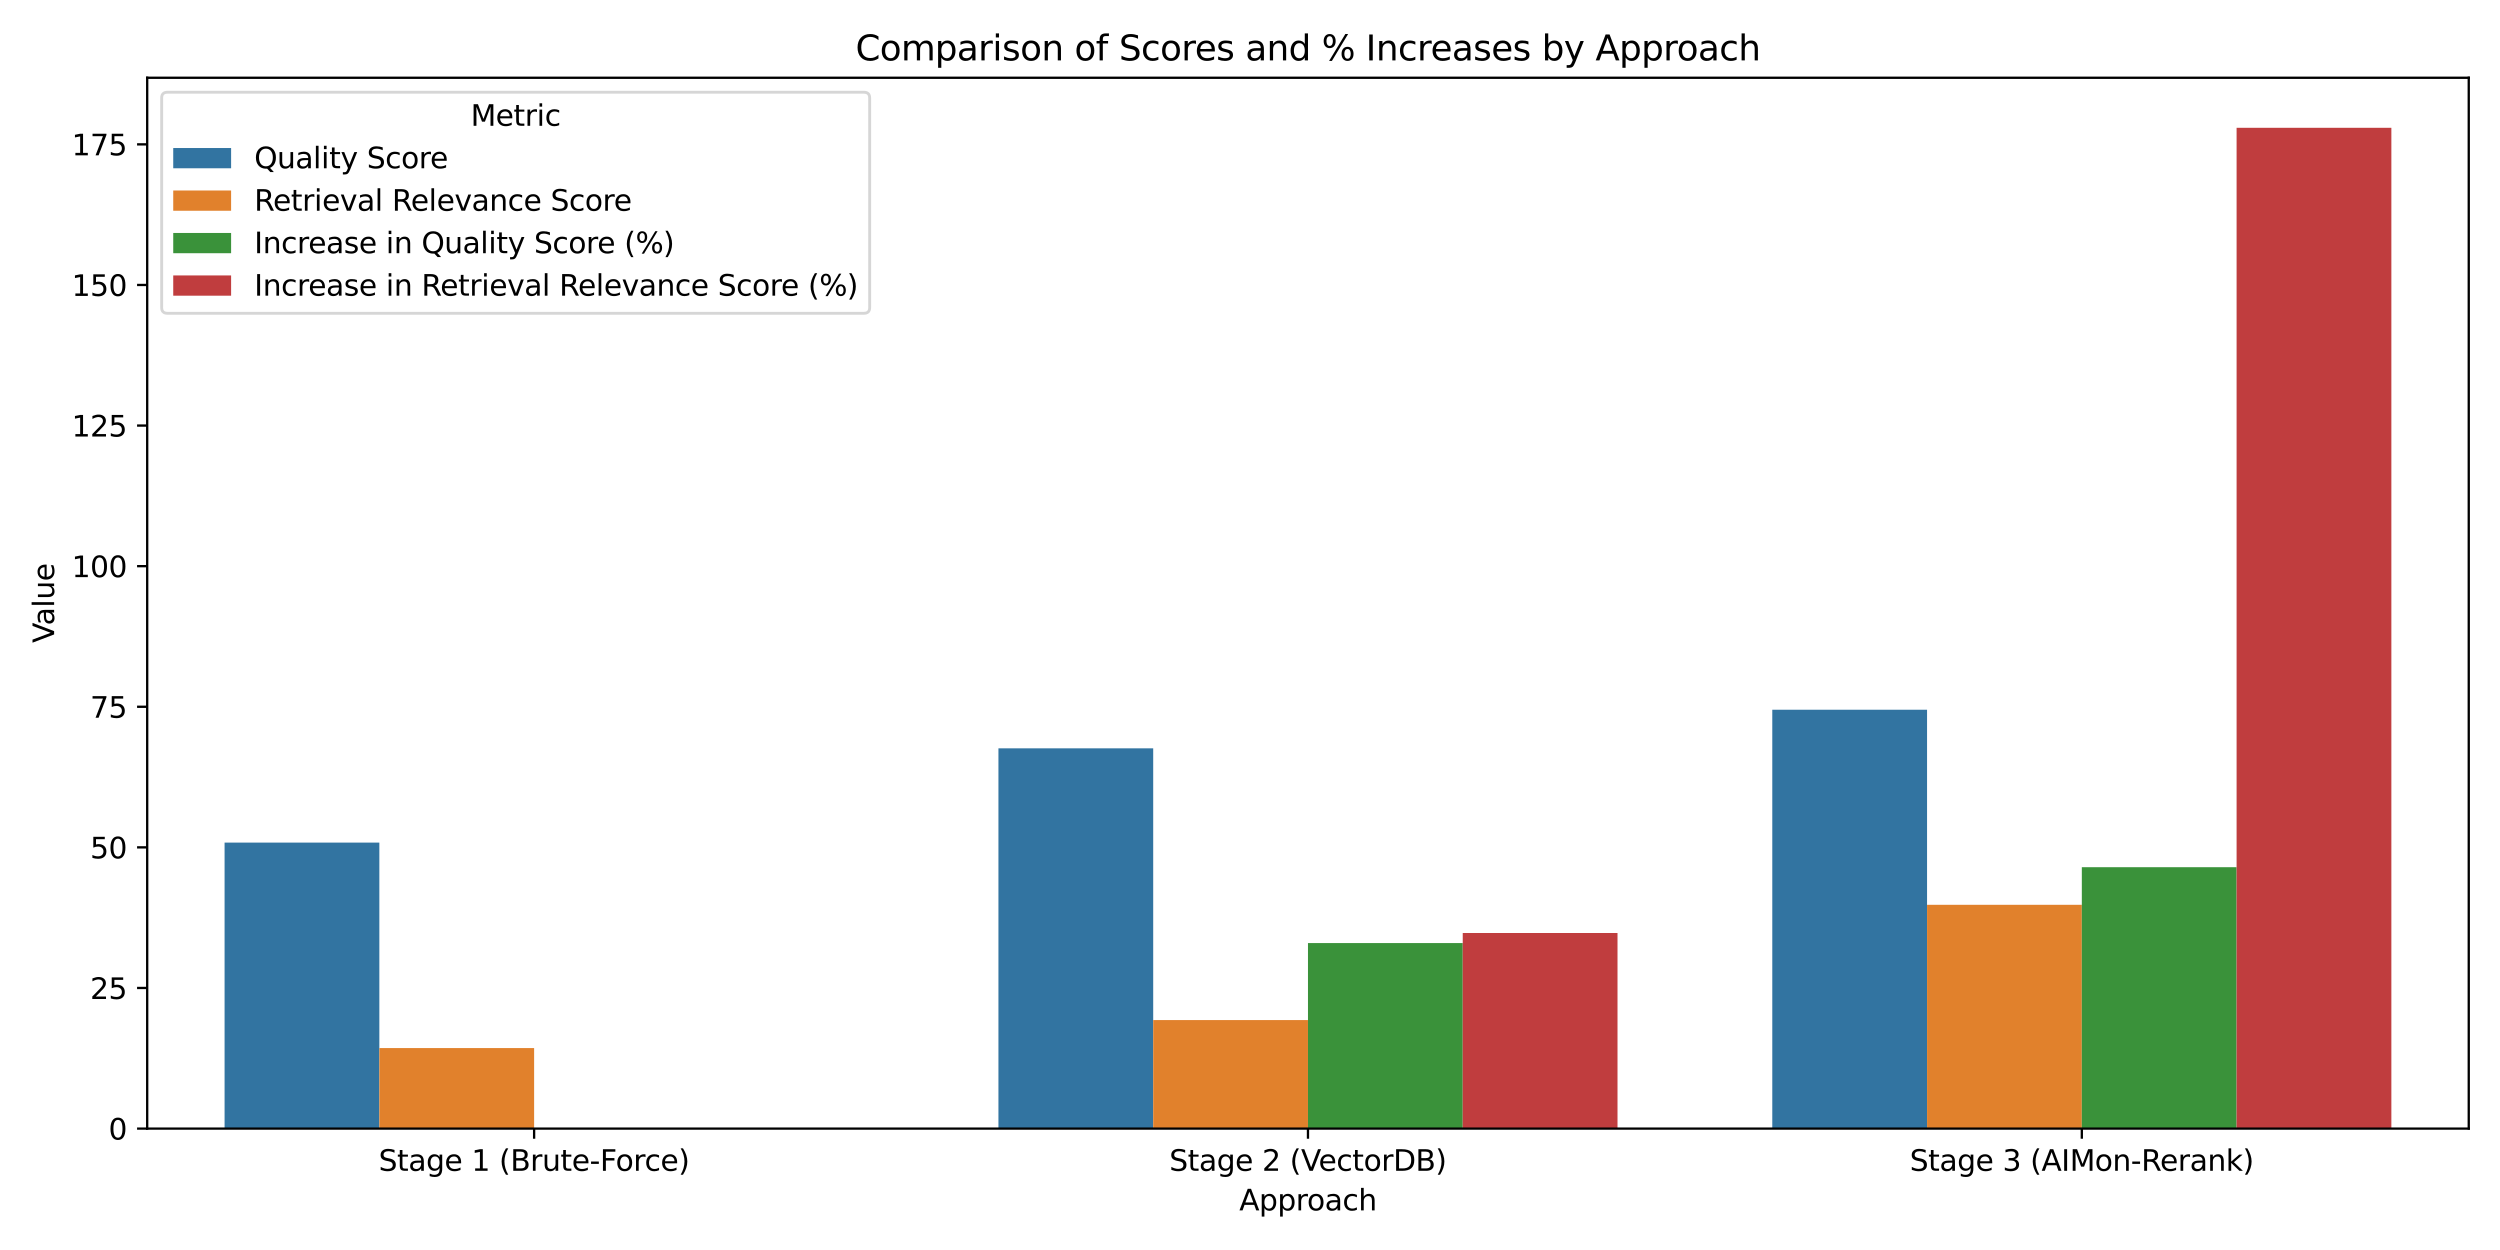 <?xml version="1.0" encoding="utf-8" standalone="no"?>
<!DOCTYPE svg PUBLIC "-//W3C//DTD SVG 1.1//EN"
  "http://www.w3.org/Graphics/SVG/1.1/DTD/svg11.dtd">
<svg xmlns:xlink="http://www.w3.org/1999/xlink" width="864pt" height="432pt" viewBox="0 0 864 432" xmlns="http://www.w3.org/2000/svg" version="1.1">
 <defs>
  <style type="text/css">*{stroke-linejoin: round; stroke-linecap: butt}</style>
 </defs>
 <g id="figure_1">
  <g id="patch_1">
   <path d="M 0 432 
L 864 432 
L 864 0 
L 0 0 
z
" style="fill: #ffffff"/>
  </g>
  <g id="axes_1">
   <g id="patch_2">
    <path d="M 50.87 390.04 
L 853.2 390.04 
L 853.2 26.88 
L 50.87 26.88 
z
" style="fill: #ffffff"/>
   </g>
   <g id="patch_3">
    <path d="M 77.614 390.04 
L 131.103 390.04 
L 131.103 291.213 
L 77.614 291.213 
z
" clip-path="url(#p459dd90d82)" style="fill: #3274a1"/>
   </g>
   <g id="patch_4">
    <path d="M 345.058 390.04 
L 398.546 390.04 
L 398.546 258.617 
L 345.058 258.617 
z
" clip-path="url(#p459dd90d82)" style="fill: #3274a1"/>
   </g>
   <g id="patch_5">
    <path d="M 612.501 390.04 
L 665.99 390.04 
L 665.99 245.285 
L 612.501 245.285 
z
" clip-path="url(#p459dd90d82)" style="fill: #3274a1"/>
   </g>
   <g id="patch_6">
    <path d="M 131.103 390.04 
L 184.592 390.04 
L 184.592 362.21 
L 131.103 362.21 
z
" clip-path="url(#p459dd90d82)" style="fill: #e1812c"/>
   </g>
   <g id="patch_7">
    <path d="M 398.546 390.04 
L 452.035 390.04 
L 452.035 352.532 
L 398.546 352.532 
z
" clip-path="url(#p459dd90d82)" style="fill: #e1812c"/>
   </g>
   <g id="patch_8">
    <path d="M 665.99 390.04 
L 719.478 390.04 
L 719.478 312.69 
L 665.99 312.69 
z
" clip-path="url(#p459dd90d82)" style="fill: #e1812c"/>
   </g>
   <g id="patch_9">
    <path d="M 184.592 390.04 
L 238.08 390.04 
L 238.08 390.04 
L 184.592 390.04 
z
" clip-path="url(#p459dd90d82)" style="fill: #3a923a"/>
   </g>
   <g id="patch_10">
    <path d="M 452.035 390.04 
L 505.524 390.04 
L 505.524 325.932 
L 452.035 325.932 
z
" clip-path="url(#p459dd90d82)" style="fill: #3a923a"/>
   </g>
   <g id="patch_11">
    <path d="M 719.478 390.04 
L 772.967 390.04 
L 772.967 299.71 
L 719.478 299.71 
z
" clip-path="url(#p459dd90d82)" style="fill: #3a923a"/>
   </g>
   <g id="patch_12">
    <path d="M 238.08 390.04 
L 291.569 390.04 
L 291.569 390.04 
L 238.08 390.04 
z
" clip-path="url(#p459dd90d82)" style="fill: #c03d3e"/>
   </g>
   <g id="patch_13">
    <path d="M 505.524 390.04 
L 559.012 390.04 
L 559.012 322.447 
L 505.524 322.447 
z
" clip-path="url(#p459dd90d82)" style="fill: #c03d3e"/>
   </g>
   <g id="patch_14">
    <path d="M 772.967 390.04 
L 826.456 390.04 
L 826.456 44.173 
L 772.967 44.173 
z
" clip-path="url(#p459dd90d82)" style="fill: #c03d3e"/>
   </g>
   <g id="patch_15">
    <path d="M 184.592 390.04 
L 184.592 390.04 
L 184.592 390.04 
L 184.592 390.04 
z
" clip-path="url(#p459dd90d82)" style="fill: #3274a1"/>
   </g>
   <g id="patch_16">
    <path d="M 184.592 390.04 
L 184.592 390.04 
L 184.592 390.04 
L 184.592 390.04 
z
" clip-path="url(#p459dd90d82)" style="fill: #e1812c"/>
   </g>
   <g id="patch_17">
    <path d="M 184.592 390.04 
L 184.592 390.04 
L 184.592 390.04 
L 184.592 390.04 
z
" clip-path="url(#p459dd90d82)" style="fill: #3a923a"/>
   </g>
   <g id="patch_18">
    <path d="M 184.592 390.04 
L 184.592 390.04 
L 184.592 390.04 
L 184.592 390.04 
z
" clip-path="url(#p459dd90d82)" style="fill: #c03d3e"/>
   </g>
   <g id="matplotlib.axis_1">
    <g id="xtick_1">
     <g id="line2d_1">
      <defs>
       <path id="mb908a801d5" d="M 0 0 
L 0 3.5 
" style="stroke: #000000; stroke-width: 0.8"/>
      </defs>
      <g>
       <use xlink:href="#mb908a801d5" x="184.592" y="390.04" style="stroke: #000000; stroke-width: 0.8"/>
      </g>
     </g>
     <g id="text_1">
      <!-- Stage 1 (Brute-Force) -->
      <g transform="translate(130.864 404.638) scale(0.1 -0.1)">
       <defs>
        <path id="DejaVuSans-53" d="M 3425 4513 
L 3425 3897 
Q 3066 4069 2747 4153 
Q 2428 4238 2131 4238 
Q 1616 4238 1336 4038 
Q 1056 3838 1056 3469 
Q 1056 3159 1242 3001 
Q 1428 2844 1947 2747 
L 2328 2669 
Q 3034 2534 3370 2195 
Q 3706 1856 3706 1288 
Q 3706 609 3251 259 
Q 2797 -91 1919 -91 
Q 1588 -91 1214 -16 
Q 841 59 441 206 
L 441 856 
Q 825 641 1194 531 
Q 1563 422 1919 422 
Q 2459 422 2753 634 
Q 3047 847 3047 1241 
Q 3047 1584 2836 1778 
Q 2625 1972 2144 2069 
L 1759 2144 
Q 1053 2284 737 2584 
Q 422 2884 422 3419 
Q 422 4038 858 4394 
Q 1294 4750 2059 4750 
Q 2388 4750 2728 4690 
Q 3069 4631 3425 4513 
z
" transform="scale(0.016)"/>
        <path id="DejaVuSans-74" d="M 1172 4494 
L 1172 3500 
L 2356 3500 
L 2356 3053 
L 1172 3053 
L 1172 1153 
Q 1172 725 1289 603 
Q 1406 481 1766 481 
L 2356 481 
L 2356 0 
L 1766 0 
Q 1100 0 847 248 
Q 594 497 594 1153 
L 594 3053 
L 172 3053 
L 172 3500 
L 594 3500 
L 594 4494 
L 1172 4494 
z
" transform="scale(0.016)"/>
        <path id="DejaVuSans-61" d="M 2194 1759 
Q 1497 1759 1228 1600 
Q 959 1441 959 1056 
Q 959 750 1161 570 
Q 1363 391 1709 391 
Q 2188 391 2477 730 
Q 2766 1069 2766 1631 
L 2766 1759 
L 2194 1759 
z
M 3341 1997 
L 3341 0 
L 2766 0 
L 2766 531 
Q 2569 213 2275 61 
Q 1981 -91 1556 -91 
Q 1019 -91 701 211 
Q 384 513 384 1019 
Q 384 1609 779 1909 
Q 1175 2209 1959 2209 
L 2766 2209 
L 2766 2266 
Q 2766 2663 2505 2880 
Q 2244 3097 1772 3097 
Q 1472 3097 1187 3025 
Q 903 2953 641 2809 
L 641 3341 
Q 956 3463 1253 3523 
Q 1550 3584 1831 3584 
Q 2591 3584 2966 3190 
Q 3341 2797 3341 1997 
z
" transform="scale(0.016)"/>
        <path id="DejaVuSans-67" d="M 2906 1791 
Q 2906 2416 2648 2759 
Q 2391 3103 1925 3103 
Q 1463 3103 1205 2759 
Q 947 2416 947 1791 
Q 947 1169 1205 825 
Q 1463 481 1925 481 
Q 2391 481 2648 825 
Q 2906 1169 2906 1791 
z
M 3481 434 
Q 3481 -459 3084 -895 
Q 2688 -1331 1869 -1331 
Q 1566 -1331 1297 -1286 
Q 1028 -1241 775 -1147 
L 775 -588 
Q 1028 -725 1275 -790 
Q 1522 -856 1778 -856 
Q 2344 -856 2625 -561 
Q 2906 -266 2906 331 
L 2906 616 
Q 2728 306 2450 153 
Q 2172 0 1784 0 
Q 1141 0 747 490 
Q 353 981 353 1791 
Q 353 2603 747 3093 
Q 1141 3584 1784 3584 
Q 2172 3584 2450 3431 
Q 2728 3278 2906 2969 
L 2906 3500 
L 3481 3500 
L 3481 434 
z
" transform="scale(0.016)"/>
        <path id="DejaVuSans-65" d="M 3597 1894 
L 3597 1613 
L 953 1613 
Q 991 1019 1311 708 
Q 1631 397 2203 397 
Q 2534 397 2845 478 
Q 3156 559 3463 722 
L 3463 178 
Q 3153 47 2828 -22 
Q 2503 -91 2169 -91 
Q 1331 -91 842 396 
Q 353 884 353 1716 
Q 353 2575 817 3079 
Q 1281 3584 2069 3584 
Q 2775 3584 3186 3129 
Q 3597 2675 3597 1894 
z
M 3022 2063 
Q 3016 2534 2758 2815 
Q 2500 3097 2075 3097 
Q 1594 3097 1305 2825 
Q 1016 2553 972 2059 
L 3022 2063 
z
" transform="scale(0.016)"/>
        <path id="DejaVuSans-20" transform="scale(0.016)"/>
        <path id="DejaVuSans-31" d="M 794 531 
L 1825 531 
L 1825 4091 
L 703 3866 
L 703 4441 
L 1819 4666 
L 2450 4666 
L 2450 531 
L 3481 531 
L 3481 0 
L 794 0 
L 794 531 
z
" transform="scale(0.016)"/>
        <path id="DejaVuSans-28" d="M 1984 4856 
Q 1566 4138 1362 3434 
Q 1159 2731 1159 2009 
Q 1159 1288 1364 580 
Q 1569 -128 1984 -844 
L 1484 -844 
Q 1016 -109 783 600 
Q 550 1309 550 2009 
Q 550 2706 781 3412 
Q 1013 4119 1484 4856 
L 1984 4856 
z
" transform="scale(0.016)"/>
        <path id="DejaVuSans-42" d="M 1259 2228 
L 1259 519 
L 2272 519 
Q 2781 519 3026 730 
Q 3272 941 3272 1375 
Q 3272 1813 3026 2020 
Q 2781 2228 2272 2228 
L 1259 2228 
z
M 1259 4147 
L 1259 2741 
L 2194 2741 
Q 2656 2741 2882 2914 
Q 3109 3088 3109 3444 
Q 3109 3797 2882 3972 
Q 2656 4147 2194 4147 
L 1259 4147 
z
M 628 4666 
L 2241 4666 
Q 2963 4666 3353 4366 
Q 3744 4066 3744 3513 
Q 3744 3084 3544 2831 
Q 3344 2578 2956 2516 
Q 3422 2416 3680 2098 
Q 3938 1781 3938 1306 
Q 3938 681 3513 340 
Q 3088 0 2303 0 
L 628 0 
L 628 4666 
z
" transform="scale(0.016)"/>
        <path id="DejaVuSans-72" d="M 2631 2963 
Q 2534 3019 2420 3045 
Q 2306 3072 2169 3072 
Q 1681 3072 1420 2755 
Q 1159 2438 1159 1844 
L 1159 0 
L 581 0 
L 581 3500 
L 1159 3500 
L 1159 2956 
Q 1341 3275 1631 3429 
Q 1922 3584 2338 3584 
Q 2397 3584 2469 3576 
Q 2541 3569 2628 3553 
L 2631 2963 
z
" transform="scale(0.016)"/>
        <path id="DejaVuSans-75" d="M 544 1381 
L 544 3500 
L 1119 3500 
L 1119 1403 
Q 1119 906 1312 657 
Q 1506 409 1894 409 
Q 2359 409 2629 706 
Q 2900 1003 2900 1516 
L 2900 3500 
L 3475 3500 
L 3475 0 
L 2900 0 
L 2900 538 
Q 2691 219 2414 64 
Q 2138 -91 1772 -91 
Q 1169 -91 856 284 
Q 544 659 544 1381 
z
M 1991 3584 
L 1991 3584 
z
" transform="scale(0.016)"/>
        <path id="DejaVuSans-2d" d="M 313 2009 
L 1997 2009 
L 1997 1497 
L 313 1497 
L 313 2009 
z
" transform="scale(0.016)"/>
        <path id="DejaVuSans-46" d="M 628 4666 
L 3309 4666 
L 3309 4134 
L 1259 4134 
L 1259 2759 
L 3109 2759 
L 3109 2228 
L 1259 2228 
L 1259 0 
L 628 0 
L 628 4666 
z
" transform="scale(0.016)"/>
        <path id="DejaVuSans-6f" d="M 1959 3097 
Q 1497 3097 1228 2736 
Q 959 2375 959 1747 
Q 959 1119 1226 758 
Q 1494 397 1959 397 
Q 2419 397 2687 759 
Q 2956 1122 2956 1747 
Q 2956 2369 2687 2733 
Q 2419 3097 1959 3097 
z
M 1959 3584 
Q 2709 3584 3137 3096 
Q 3566 2609 3566 1747 
Q 3566 888 3137 398 
Q 2709 -91 1959 -91 
Q 1206 -91 779 398 
Q 353 888 353 1747 
Q 353 2609 779 3096 
Q 1206 3584 1959 3584 
z
" transform="scale(0.016)"/>
        <path id="DejaVuSans-63" d="M 3122 3366 
L 3122 2828 
Q 2878 2963 2633 3030 
Q 2388 3097 2138 3097 
Q 1578 3097 1268 2742 
Q 959 2388 959 1747 
Q 959 1106 1268 751 
Q 1578 397 2138 397 
Q 2388 397 2633 464 
Q 2878 531 3122 666 
L 3122 134 
Q 2881 22 2623 -34 
Q 2366 -91 2075 -91 
Q 1284 -91 818 406 
Q 353 903 353 1747 
Q 353 2603 823 3093 
Q 1294 3584 2113 3584 
Q 2378 3584 2631 3529 
Q 2884 3475 3122 3366 
z
" transform="scale(0.016)"/>
        <path id="DejaVuSans-29" d="M 513 4856 
L 1013 4856 
Q 1481 4119 1714 3412 
Q 1947 2706 1947 2009 
Q 1947 1309 1714 600 
Q 1481 -109 1013 -844 
L 513 -844 
Q 928 -128 1133 580 
Q 1338 1288 1338 2009 
Q 1338 2731 1133 3434 
Q 928 4138 513 4856 
z
" transform="scale(0.016)"/>
       </defs>
       <use xlink:href="#DejaVuSans-53"/>
       <use xlink:href="#DejaVuSans-74" transform="translate(63.477 0)"/>
       <use xlink:href="#DejaVuSans-61" transform="translate(102.686 0)"/>
       <use xlink:href="#DejaVuSans-67" transform="translate(163.965 0)"/>
       <use xlink:href="#DejaVuSans-65" transform="translate(227.441 0)"/>
       <use xlink:href="#DejaVuSans-20" transform="translate(288.965 0)"/>
       <use xlink:href="#DejaVuSans-31" transform="translate(320.752 0)"/>
       <use xlink:href="#DejaVuSans-20" transform="translate(384.375 0)"/>
       <use xlink:href="#DejaVuSans-28" transform="translate(416.162 0)"/>
       <use xlink:href="#DejaVuSans-42" transform="translate(455.176 0)"/>
       <use xlink:href="#DejaVuSans-72" transform="translate(523.779 0)"/>
       <use xlink:href="#DejaVuSans-75" transform="translate(564.893 0)"/>
       <use xlink:href="#DejaVuSans-74" transform="translate(628.271 0)"/>
       <use xlink:href="#DejaVuSans-65" transform="translate(667.48 0)"/>
       <use xlink:href="#DejaVuSans-2d" transform="translate(729.004 0)"/>
       <use xlink:href="#DejaVuSans-46" transform="translate(765.088 0)"/>
       <use xlink:href="#DejaVuSans-6f" transform="translate(818.982 0)"/>
       <use xlink:href="#DejaVuSans-72" transform="translate(880.164 0)"/>
       <use xlink:href="#DejaVuSans-63" transform="translate(919.027 0)"/>
       <use xlink:href="#DejaVuSans-65" transform="translate(974.008 0)"/>
       <use xlink:href="#DejaVuSans-29" transform="translate(1035.531 0)"/>
      </g>
     </g>
    </g>
    <g id="xtick_2">
     <g id="line2d_2">
      <g>
       <use xlink:href="#mb908a801d5" x="452.035" y="390.04" style="stroke: #000000; stroke-width: 0.8"/>
      </g>
     </g>
     <g id="text_2">
      <!-- Stage 2 (VectorDB) -->
      <g transform="translate(404.111 404.638) scale(0.1 -0.1)">
       <defs>
        <path id="DejaVuSans-32" d="M 1228 531 
L 3431 531 
L 3431 0 
L 469 0 
L 469 531 
Q 828 903 1448 1529 
Q 2069 2156 2228 2338 
Q 2531 2678 2651 2914 
Q 2772 3150 2772 3378 
Q 2772 3750 2511 3984 
Q 2250 4219 1831 4219 
Q 1534 4219 1204 4116 
Q 875 4013 500 3803 
L 500 4441 
Q 881 4594 1212 4672 
Q 1544 4750 1819 4750 
Q 2544 4750 2975 4387 
Q 3406 4025 3406 3419 
Q 3406 3131 3298 2873 
Q 3191 2616 2906 2266 
Q 2828 2175 2409 1742 
Q 1991 1309 1228 531 
z
" transform="scale(0.016)"/>
        <path id="DejaVuSans-56" d="M 1831 0 
L 50 4666 
L 709 4666 
L 2188 738 
L 3669 4666 
L 4325 4666 
L 2547 0 
L 1831 0 
z
" transform="scale(0.016)"/>
        <path id="DejaVuSans-44" d="M 1259 4147 
L 1259 519 
L 2022 519 
Q 2988 519 3436 956 
Q 3884 1394 3884 2338 
Q 3884 3275 3436 3711 
Q 2988 4147 2022 4147 
L 1259 4147 
z
M 628 4666 
L 1925 4666 
Q 3281 4666 3915 4102 
Q 4550 3538 4550 2338 
Q 4550 1131 3912 565 
Q 3275 0 1925 0 
L 628 0 
L 628 4666 
z
" transform="scale(0.016)"/>
       </defs>
       <use xlink:href="#DejaVuSans-53"/>
       <use xlink:href="#DejaVuSans-74" transform="translate(63.477 0)"/>
       <use xlink:href="#DejaVuSans-61" transform="translate(102.686 0)"/>
       <use xlink:href="#DejaVuSans-67" transform="translate(163.965 0)"/>
       <use xlink:href="#DejaVuSans-65" transform="translate(227.441 0)"/>
       <use xlink:href="#DejaVuSans-20" transform="translate(288.965 0)"/>
       <use xlink:href="#DejaVuSans-32" transform="translate(320.752 0)"/>
       <use xlink:href="#DejaVuSans-20" transform="translate(384.375 0)"/>
       <use xlink:href="#DejaVuSans-28" transform="translate(416.162 0)"/>
       <use xlink:href="#DejaVuSans-56" transform="translate(455.176 0)"/>
       <use xlink:href="#DejaVuSans-65" transform="translate(515.834 0)"/>
       <use xlink:href="#DejaVuSans-63" transform="translate(577.357 0)"/>
       <use xlink:href="#DejaVuSans-74" transform="translate(632.338 0)"/>
       <use xlink:href="#DejaVuSans-6f" transform="translate(671.547 0)"/>
       <use xlink:href="#DejaVuSans-72" transform="translate(732.729 0)"/>
       <use xlink:href="#DejaVuSans-44" transform="translate(773.842 0)"/>
       <use xlink:href="#DejaVuSans-42" transform="translate(850.844 0)"/>
       <use xlink:href="#DejaVuSans-29" transform="translate(919.447 0)"/>
      </g>
     </g>
    </g>
    <g id="xtick_3">
     <g id="line2d_3">
      <g>
       <use xlink:href="#mb908a801d5" x="719.478" y="390.04" style="stroke: #000000; stroke-width: 0.8"/>
      </g>
     </g>
     <g id="text_3">
      <!-- Stage 3 (AIMon-Rerank) -->
      <g transform="translate(660.017 404.638) scale(0.1 -0.1)">
       <defs>
        <path id="DejaVuSans-33" d="M 2597 2516 
Q 3050 2419 3304 2112 
Q 3559 1806 3559 1356 
Q 3559 666 3084 287 
Q 2609 -91 1734 -91 
Q 1441 -91 1130 -33 
Q 819 25 488 141 
L 488 750 
Q 750 597 1062 519 
Q 1375 441 1716 441 
Q 2309 441 2620 675 
Q 2931 909 2931 1356 
Q 2931 1769 2642 2001 
Q 2353 2234 1838 2234 
L 1294 2234 
L 1294 2753 
L 1863 2753 
Q 2328 2753 2575 2939 
Q 2822 3125 2822 3475 
Q 2822 3834 2567 4026 
Q 2313 4219 1838 4219 
Q 1578 4219 1281 4162 
Q 984 4106 628 3988 
L 628 4550 
Q 988 4650 1302 4700 
Q 1616 4750 1894 4750 
Q 2613 4750 3031 4423 
Q 3450 4097 3450 3541 
Q 3450 3153 3228 2886 
Q 3006 2619 2597 2516 
z
" transform="scale(0.016)"/>
        <path id="DejaVuSans-41" d="M 2188 4044 
L 1331 1722 
L 3047 1722 
L 2188 4044 
z
M 1831 4666 
L 2547 4666 
L 4325 0 
L 3669 0 
L 3244 1197 
L 1141 1197 
L 716 0 
L 50 0 
L 1831 4666 
z
" transform="scale(0.016)"/>
        <path id="DejaVuSans-49" d="M 628 4666 
L 1259 4666 
L 1259 0 
L 628 0 
L 628 4666 
z
" transform="scale(0.016)"/>
        <path id="DejaVuSans-4d" d="M 628 4666 
L 1569 4666 
L 2759 1491 
L 3956 4666 
L 4897 4666 
L 4897 0 
L 4281 0 
L 4281 4097 
L 3078 897 
L 2444 897 
L 1241 4097 
L 1241 0 
L 628 0 
L 628 4666 
z
" transform="scale(0.016)"/>
        <path id="DejaVuSans-6e" d="M 3513 2113 
L 3513 0 
L 2938 0 
L 2938 2094 
Q 2938 2591 2744 2837 
Q 2550 3084 2163 3084 
Q 1697 3084 1428 2787 
Q 1159 2491 1159 1978 
L 1159 0 
L 581 0 
L 581 3500 
L 1159 3500 
L 1159 2956 
Q 1366 3272 1645 3428 
Q 1925 3584 2291 3584 
Q 2894 3584 3203 3211 
Q 3513 2838 3513 2113 
z
" transform="scale(0.016)"/>
        <path id="DejaVuSans-52" d="M 2841 2188 
Q 3044 2119 3236 1894 
Q 3428 1669 3622 1275 
L 4263 0 
L 3584 0 
L 2988 1197 
Q 2756 1666 2539 1819 
Q 2322 1972 1947 1972 
L 1259 1972 
L 1259 0 
L 628 0 
L 628 4666 
L 2053 4666 
Q 2853 4666 3247 4331 
Q 3641 3997 3641 3322 
Q 3641 2881 3436 2590 
Q 3231 2300 2841 2188 
z
M 1259 4147 
L 1259 2491 
L 2053 2491 
Q 2509 2491 2742 2702 
Q 2975 2913 2975 3322 
Q 2975 3731 2742 3939 
Q 2509 4147 2053 4147 
L 1259 4147 
z
" transform="scale(0.016)"/>
        <path id="DejaVuSans-6b" d="M 581 4863 
L 1159 4863 
L 1159 1991 
L 2875 3500 
L 3609 3500 
L 1753 1863 
L 3688 0 
L 2938 0 
L 1159 1709 
L 1159 0 
L 581 0 
L 581 4863 
z
" transform="scale(0.016)"/>
       </defs>
       <use xlink:href="#DejaVuSans-53"/>
       <use xlink:href="#DejaVuSans-74" transform="translate(63.477 0)"/>
       <use xlink:href="#DejaVuSans-61" transform="translate(102.686 0)"/>
       <use xlink:href="#DejaVuSans-67" transform="translate(163.965 0)"/>
       <use xlink:href="#DejaVuSans-65" transform="translate(227.441 0)"/>
       <use xlink:href="#DejaVuSans-20" transform="translate(288.965 0)"/>
       <use xlink:href="#DejaVuSans-33" transform="translate(320.752 0)"/>
       <use xlink:href="#DejaVuSans-20" transform="translate(384.375 0)"/>
       <use xlink:href="#DejaVuSans-28" transform="translate(416.162 0)"/>
       <use xlink:href="#DejaVuSans-41" transform="translate(455.176 0)"/>
       <use xlink:href="#DejaVuSans-49" transform="translate(523.584 0)"/>
       <use xlink:href="#DejaVuSans-4d" transform="translate(553.076 0)"/>
       <use xlink:href="#DejaVuSans-6f" transform="translate(639.355 0)"/>
       <use xlink:href="#DejaVuSans-6e" transform="translate(700.537 0)"/>
       <use xlink:href="#DejaVuSans-2d" transform="translate(763.916 0)"/>
       <use xlink:href="#DejaVuSans-52" transform="translate(800 0)"/>
       <use xlink:href="#DejaVuSans-65" transform="translate(864.982 0)"/>
       <use xlink:href="#DejaVuSans-72" transform="translate(926.506 0)"/>
       <use xlink:href="#DejaVuSans-61" transform="translate(967.619 0)"/>
       <use xlink:href="#DejaVuSans-6e" transform="translate(1028.898 0)"/>
       <use xlink:href="#DejaVuSans-6b" transform="translate(1092.277 0)"/>
       <use xlink:href="#DejaVuSans-29" transform="translate(1150.188 0)"/>
      </g>
     </g>
    </g>
    <g id="text_4">
     <!-- Approach -->
     <g transform="translate(428.282 418.317) scale(0.1 -0.1)">
      <defs>
       <path id="DejaVuSans-70" d="M 1159 525 
L 1159 -1331 
L 581 -1331 
L 581 3500 
L 1159 3500 
L 1159 2969 
Q 1341 3281 1617 3432 
Q 1894 3584 2278 3584 
Q 2916 3584 3314 3078 
Q 3713 2572 3713 1747 
Q 3713 922 3314 415 
Q 2916 -91 2278 -91 
Q 1894 -91 1617 61 
Q 1341 213 1159 525 
z
M 3116 1747 
Q 3116 2381 2855 2742 
Q 2594 3103 2138 3103 
Q 1681 3103 1420 2742 
Q 1159 2381 1159 1747 
Q 1159 1113 1420 752 
Q 1681 391 2138 391 
Q 2594 391 2855 752 
Q 3116 1113 3116 1747 
z
" transform="scale(0.016)"/>
       <path id="DejaVuSans-68" d="M 3513 2113 
L 3513 0 
L 2938 0 
L 2938 2094 
Q 2938 2591 2744 2837 
Q 2550 3084 2163 3084 
Q 1697 3084 1428 2787 
Q 1159 2491 1159 1978 
L 1159 0 
L 581 0 
L 581 4863 
L 1159 4863 
L 1159 2956 
Q 1366 3272 1645 3428 
Q 1925 3584 2291 3584 
Q 2894 3584 3203 3211 
Q 3513 2838 3513 2113 
z
" transform="scale(0.016)"/>
      </defs>
      <use xlink:href="#DejaVuSans-41"/>
      <use xlink:href="#DejaVuSans-70" transform="translate(68.408 0)"/>
      <use xlink:href="#DejaVuSans-70" transform="translate(131.885 0)"/>
      <use xlink:href="#DejaVuSans-72" transform="translate(195.361 0)"/>
      <use xlink:href="#DejaVuSans-6f" transform="translate(234.225 0)"/>
      <use xlink:href="#DejaVuSans-61" transform="translate(295.406 0)"/>
      <use xlink:href="#DejaVuSans-63" transform="translate(356.686 0)"/>
      <use xlink:href="#DejaVuSans-68" transform="translate(411.666 0)"/>
     </g>
    </g>
   </g>
   <g id="matplotlib.axis_2">
    <g id="ytick_1">
     <g id="line2d_4">
      <defs>
       <path id="m52e95a8e3c" d="M 0 0 
L -3.5 0 
" style="stroke: #000000; stroke-width: 0.8"/>
      </defs>
      <g>
       <use xlink:href="#m52e95a8e3c" x="50.87" y="390.04" style="stroke: #000000; stroke-width: 0.8"/>
      </g>
     </g>
     <g id="text_5">
      <!-- 0 -->
      <g transform="translate(37.508 393.839) scale(0.1 -0.1)">
       <defs>
        <path id="DejaVuSans-30" d="M 2034 4250 
Q 1547 4250 1301 3770 
Q 1056 3291 1056 2328 
Q 1056 1369 1301 889 
Q 1547 409 2034 409 
Q 2525 409 2770 889 
Q 3016 1369 3016 2328 
Q 3016 3291 2770 3770 
Q 2525 4250 2034 4250 
z
M 2034 4750 
Q 2819 4750 3233 4129 
Q 3647 3509 3647 2328 
Q 3647 1150 3233 529 
Q 2819 -91 2034 -91 
Q 1250 -91 836 529 
Q 422 1150 422 2328 
Q 422 3509 836 4129 
Q 1250 4750 2034 4750 
z
" transform="scale(0.016)"/>
       </defs>
       <use xlink:href="#DejaVuSans-30"/>
      </g>
     </g>
    </g>
    <g id="ytick_2">
     <g id="line2d_5">
      <g>
       <use xlink:href="#m52e95a8e3c" x="50.87" y="341.447" style="stroke: #000000; stroke-width: 0.8"/>
      </g>
     </g>
     <g id="text_6">
      <!-- 25 -->
      <g transform="translate(31.145 345.246) scale(0.1 -0.1)">
       <defs>
        <path id="DejaVuSans-35" d="M 691 4666 
L 3169 4666 
L 3169 4134 
L 1269 4134 
L 1269 2991 
Q 1406 3038 1543 3061 
Q 1681 3084 1819 3084 
Q 2600 3084 3056 2656 
Q 3513 2228 3513 1497 
Q 3513 744 3044 326 
Q 2575 -91 1722 -91 
Q 1428 -91 1123 -41 
Q 819 9 494 109 
L 494 744 
Q 775 591 1075 516 
Q 1375 441 1709 441 
Q 2250 441 2565 725 
Q 2881 1009 2881 1497 
Q 2881 1984 2565 2268 
Q 2250 2553 1709 2553 
Q 1456 2553 1204 2497 
Q 953 2441 691 2322 
L 691 4666 
z
" transform="scale(0.016)"/>
       </defs>
       <use xlink:href="#DejaVuSans-32"/>
       <use xlink:href="#DejaVuSans-35" transform="translate(63.623 0)"/>
      </g>
     </g>
    </g>
    <g id="ytick_3">
     <g id="line2d_6">
      <g>
       <use xlink:href="#m52e95a8e3c" x="50.87" y="292.854" style="stroke: #000000; stroke-width: 0.8"/>
      </g>
     </g>
     <g id="text_7">
      <!-- 50 -->
      <g transform="translate(31.145 296.653) scale(0.1 -0.1)">
       <use xlink:href="#DejaVuSans-35"/>
       <use xlink:href="#DejaVuSans-30" transform="translate(63.623 0)"/>
      </g>
     </g>
    </g>
    <g id="ytick_4">
     <g id="line2d_7">
      <g>
       <use xlink:href="#m52e95a8e3c" x="50.87" y="244.261" style="stroke: #000000; stroke-width: 0.8"/>
      </g>
     </g>
     <g id="text_8">
      <!-- 75 -->
      <g transform="translate(31.145 248.06) scale(0.1 -0.1)">
       <defs>
        <path id="DejaVuSans-37" d="M 525 4666 
L 3525 4666 
L 3525 4397 
L 1831 0 
L 1172 0 
L 2766 4134 
L 525 4134 
L 525 4666 
z
" transform="scale(0.016)"/>
       </defs>
       <use xlink:href="#DejaVuSans-37"/>
       <use xlink:href="#DejaVuSans-35" transform="translate(63.623 0)"/>
      </g>
     </g>
    </g>
    <g id="ytick_5">
     <g id="line2d_8">
      <g>
       <use xlink:href="#m52e95a8e3c" x="50.87" y="195.668" style="stroke: #000000; stroke-width: 0.8"/>
      </g>
     </g>
     <g id="text_9">
      <!-- 100 -->
      <g transform="translate(24.782 199.467) scale(0.1 -0.1)">
       <use xlink:href="#DejaVuSans-31"/>
       <use xlink:href="#DejaVuSans-30" transform="translate(63.623 0)"/>
       <use xlink:href="#DejaVuSans-30" transform="translate(127.246 0)"/>
      </g>
     </g>
    </g>
    <g id="ytick_6">
     <g id="line2d_9">
      <g>
       <use xlink:href="#m52e95a8e3c" x="50.87" y="147.074" style="stroke: #000000; stroke-width: 0.8"/>
      </g>
     </g>
     <g id="text_10">
      <!-- 125 -->
      <g transform="translate(24.782 150.874) scale(0.1 -0.1)">
       <use xlink:href="#DejaVuSans-31"/>
       <use xlink:href="#DejaVuSans-32" transform="translate(63.623 0)"/>
       <use xlink:href="#DejaVuSans-35" transform="translate(127.246 0)"/>
      </g>
     </g>
    </g>
    <g id="ytick_7">
     <g id="line2d_10">
      <g>
       <use xlink:href="#m52e95a8e3c" x="50.87" y="98.481" style="stroke: #000000; stroke-width: 0.8"/>
      </g>
     </g>
     <g id="text_11">
      <!-- 150 -->
      <g transform="translate(24.782 102.281) scale(0.1 -0.1)">
       <use xlink:href="#DejaVuSans-31"/>
       <use xlink:href="#DejaVuSans-35" transform="translate(63.623 0)"/>
       <use xlink:href="#DejaVuSans-30" transform="translate(127.246 0)"/>
      </g>
     </g>
    </g>
    <g id="ytick_8">
     <g id="line2d_11">
      <g>
       <use xlink:href="#m52e95a8e3c" x="50.87" y="49.888" style="stroke: #000000; stroke-width: 0.8"/>
      </g>
     </g>
     <g id="text_12">
      <!-- 175 -->
      <g transform="translate(24.782 53.687) scale(0.1 -0.1)">
       <use xlink:href="#DejaVuSans-31"/>
       <use xlink:href="#DejaVuSans-37" transform="translate(63.623 0)"/>
       <use xlink:href="#DejaVuSans-35" transform="translate(127.246 0)"/>
      </g>
     </g>
    </g>
    <g id="text_13">
     <!-- Value -->
     <g transform="translate(18.703 222.191) rotate(-90) scale(0.1 -0.1)">
      <defs>
       <path id="DejaVuSans-6c" d="M 603 4863 
L 1178 4863 
L 1178 0 
L 603 0 
L 603 4863 
z
" transform="scale(0.016)"/>
      </defs>
      <use xlink:href="#DejaVuSans-56"/>
      <use xlink:href="#DejaVuSans-61" transform="translate(60.658 0)"/>
      <use xlink:href="#DejaVuSans-6c" transform="translate(121.938 0)"/>
      <use xlink:href="#DejaVuSans-75" transform="translate(149.721 0)"/>
      <use xlink:href="#DejaVuSans-65" transform="translate(213.1 0)"/>
     </g>
    </g>
   </g>
   <g id="line2d_12">
    <path clip-path="url(#p459dd90d82)" style="fill: none; stroke: #424242; stroke-width: 2.25; stroke-linecap: square"/>
   </g>
   <g id="line2d_13">
    <path clip-path="url(#p459dd90d82)" style="fill: none; stroke: #424242; stroke-width: 2.25; stroke-linecap: square"/>
   </g>
   <g id="line2d_14">
    <path clip-path="url(#p459dd90d82)" style="fill: none; stroke: #424242; stroke-width: 2.25; stroke-linecap: square"/>
   </g>
   <g id="line2d_15">
    <path clip-path="url(#p459dd90d82)" style="fill: none; stroke: #424242; stroke-width: 2.25; stroke-linecap: square"/>
   </g>
   <g id="line2d_16">
    <path clip-path="url(#p459dd90d82)" style="fill: none; stroke: #424242; stroke-width: 2.25; stroke-linecap: square"/>
   </g>
   <g id="line2d_17">
    <path clip-path="url(#p459dd90d82)" style="fill: none; stroke: #424242; stroke-width: 2.25; stroke-linecap: square"/>
   </g>
   <g id="line2d_18">
    <path clip-path="url(#p459dd90d82)" style="fill: none; stroke: #424242; stroke-width: 2.25; stroke-linecap: square"/>
   </g>
   <g id="line2d_19">
    <path clip-path="url(#p459dd90d82)" style="fill: none; stroke: #424242; stroke-width: 2.25; stroke-linecap: square"/>
   </g>
   <g id="line2d_20">
    <path clip-path="url(#p459dd90d82)" style="fill: none; stroke: #424242; stroke-width: 2.25; stroke-linecap: square"/>
   </g>
   <g id="line2d_21">
    <path clip-path="url(#p459dd90d82)" style="fill: none; stroke: #424242; stroke-width: 2.25; stroke-linecap: square"/>
   </g>
   <g id="line2d_22">
    <path clip-path="url(#p459dd90d82)" style="fill: none; stroke: #424242; stroke-width: 2.25; stroke-linecap: square"/>
   </g>
   <g id="line2d_23">
    <path clip-path="url(#p459dd90d82)" style="fill: none; stroke: #424242; stroke-width: 2.25; stroke-linecap: square"/>
   </g>
   <g id="patch_19">
    <path d="M 50.87 390.04 
L 50.87 26.88 
" style="fill: none; stroke: #000000; stroke-width: 0.8; stroke-linejoin: miter; stroke-linecap: square"/>
   </g>
   <g id="patch_20">
    <path d="M 853.2 390.04 
L 853.2 26.88 
" style="fill: none; stroke: #000000; stroke-width: 0.8; stroke-linejoin: miter; stroke-linecap: square"/>
   </g>
   <g id="patch_21">
    <path d="M 50.87 390.04 
L 853.2 390.04 
" style="fill: none; stroke: #000000; stroke-width: 0.8; stroke-linejoin: miter; stroke-linecap: square"/>
   </g>
   <g id="patch_22">
    <path d="M 50.87 26.88 
L 853.2 26.88 
" style="fill: none; stroke: #000000; stroke-width: 0.8; stroke-linejoin: miter; stroke-linecap: square"/>
   </g>
   <g id="text_14">
    <!-- Comparison of Scores and % Increases by Approach -->
    <g transform="translate(295.683 20.88) scale(0.12 -0.12)">
     <defs>
      <path id="DejaVuSans-43" d="M 4122 4306 
L 4122 3641 
Q 3803 3938 3442 4084 
Q 3081 4231 2675 4231 
Q 1875 4231 1450 3742 
Q 1025 3253 1025 2328 
Q 1025 1406 1450 917 
Q 1875 428 2675 428 
Q 3081 428 3442 575 
Q 3803 722 4122 1019 
L 4122 359 
Q 3791 134 3420 21 
Q 3050 -91 2638 -91 
Q 1578 -91 968 557 
Q 359 1206 359 2328 
Q 359 3453 968 4101 
Q 1578 4750 2638 4750 
Q 3056 4750 3426 4639 
Q 3797 4528 4122 4306 
z
" transform="scale(0.016)"/>
      <path id="DejaVuSans-6d" d="M 3328 2828 
Q 3544 3216 3844 3400 
Q 4144 3584 4550 3584 
Q 5097 3584 5394 3201 
Q 5691 2819 5691 2113 
L 5691 0 
L 5113 0 
L 5113 2094 
Q 5113 2597 4934 2840 
Q 4756 3084 4391 3084 
Q 3944 3084 3684 2787 
Q 3425 2491 3425 1978 
L 3425 0 
L 2847 0 
L 2847 2094 
Q 2847 2600 2669 2842 
Q 2491 3084 2119 3084 
Q 1678 3084 1418 2786 
Q 1159 2488 1159 1978 
L 1159 0 
L 581 0 
L 581 3500 
L 1159 3500 
L 1159 2956 
Q 1356 3278 1631 3431 
Q 1906 3584 2284 3584 
Q 2666 3584 2933 3390 
Q 3200 3197 3328 2828 
z
" transform="scale(0.016)"/>
      <path id="DejaVuSans-69" d="M 603 3500 
L 1178 3500 
L 1178 0 
L 603 0 
L 603 3500 
z
M 603 4863 
L 1178 4863 
L 1178 4134 
L 603 4134 
L 603 4863 
z
" transform="scale(0.016)"/>
      <path id="DejaVuSans-73" d="M 2834 3397 
L 2834 2853 
Q 2591 2978 2328 3040 
Q 2066 3103 1784 3103 
Q 1356 3103 1142 2972 
Q 928 2841 928 2578 
Q 928 2378 1081 2264 
Q 1234 2150 1697 2047 
L 1894 2003 
Q 2506 1872 2764 1633 
Q 3022 1394 3022 966 
Q 3022 478 2636 193 
Q 2250 -91 1575 -91 
Q 1294 -91 989 -36 
Q 684 19 347 128 
L 347 722 
Q 666 556 975 473 
Q 1284 391 1588 391 
Q 1994 391 2212 530 
Q 2431 669 2431 922 
Q 2431 1156 2273 1281 
Q 2116 1406 1581 1522 
L 1381 1569 
Q 847 1681 609 1914 
Q 372 2147 372 2553 
Q 372 3047 722 3315 
Q 1072 3584 1716 3584 
Q 2034 3584 2315 3537 
Q 2597 3491 2834 3397 
z
" transform="scale(0.016)"/>
      <path id="DejaVuSans-66" d="M 2375 4863 
L 2375 4384 
L 1825 4384 
Q 1516 4384 1395 4259 
Q 1275 4134 1275 3809 
L 1275 3500 
L 2222 3500 
L 2222 3053 
L 1275 3053 
L 1275 0 
L 697 0 
L 697 3053 
L 147 3053 
L 147 3500 
L 697 3500 
L 697 3744 
Q 697 4328 969 4595 
Q 1241 4863 1831 4863 
L 2375 4863 
z
" transform="scale(0.016)"/>
      <path id="DejaVuSans-64" d="M 2906 2969 
L 2906 4863 
L 3481 4863 
L 3481 0 
L 2906 0 
L 2906 525 
Q 2725 213 2448 61 
Q 2172 -91 1784 -91 
Q 1150 -91 751 415 
Q 353 922 353 1747 
Q 353 2572 751 3078 
Q 1150 3584 1784 3584 
Q 2172 3584 2448 3432 
Q 2725 3281 2906 2969 
z
M 947 1747 
Q 947 1113 1208 752 
Q 1469 391 1925 391 
Q 2381 391 2643 752 
Q 2906 1113 2906 1747 
Q 2906 2381 2643 2742 
Q 2381 3103 1925 3103 
Q 1469 3103 1208 2742 
Q 947 2381 947 1747 
z
" transform="scale(0.016)"/>
      <path id="DejaVuSans-25" d="M 4653 2053 
Q 4381 2053 4226 1822 
Q 4072 1591 4072 1178 
Q 4072 772 4226 539 
Q 4381 306 4653 306 
Q 4919 306 5073 539 
Q 5228 772 5228 1178 
Q 5228 1588 5073 1820 
Q 4919 2053 4653 2053 
z
M 4653 2450 
Q 5147 2450 5437 2106 
Q 5728 1763 5728 1178 
Q 5728 594 5436 251 
Q 5144 -91 4653 -91 
Q 4153 -91 3862 251 
Q 3572 594 3572 1178 
Q 3572 1766 3864 2108 
Q 4156 2450 4653 2450 
z
M 1428 4353 
Q 1159 4353 1004 4120 
Q 850 3888 850 3481 
Q 850 3069 1003 2837 
Q 1156 2606 1428 2606 
Q 1700 2606 1854 2837 
Q 2009 3069 2009 3481 
Q 2009 3884 1853 4118 
Q 1697 4353 1428 4353 
z
M 4250 4750 
L 4750 4750 
L 1831 -91 
L 1331 -91 
L 4250 4750 
z
M 1428 4750 
Q 1922 4750 2215 4408 
Q 2509 4066 2509 3481 
Q 2509 2891 2217 2550 
Q 1925 2209 1428 2209 
Q 931 2209 642 2551 
Q 353 2894 353 3481 
Q 353 4063 643 4406 
Q 934 4750 1428 4750 
z
" transform="scale(0.016)"/>
      <path id="DejaVuSans-62" d="M 3116 1747 
Q 3116 2381 2855 2742 
Q 2594 3103 2138 3103 
Q 1681 3103 1420 2742 
Q 1159 2381 1159 1747 
Q 1159 1113 1420 752 
Q 1681 391 2138 391 
Q 2594 391 2855 752 
Q 3116 1113 3116 1747 
z
M 1159 2969 
Q 1341 3281 1617 3432 
Q 1894 3584 2278 3584 
Q 2916 3584 3314 3078 
Q 3713 2572 3713 1747 
Q 3713 922 3314 415 
Q 2916 -91 2278 -91 
Q 1894 -91 1617 61 
Q 1341 213 1159 525 
L 1159 0 
L 581 0 
L 581 4863 
L 1159 4863 
L 1159 2969 
z
" transform="scale(0.016)"/>
      <path id="DejaVuSans-79" d="M 2059 -325 
Q 1816 -950 1584 -1140 
Q 1353 -1331 966 -1331 
L 506 -1331 
L 506 -850 
L 844 -850 
Q 1081 -850 1212 -737 
Q 1344 -625 1503 -206 
L 1606 56 
L 191 3500 
L 800 3500 
L 1894 763 
L 2988 3500 
L 3597 3500 
L 2059 -325 
z
" transform="scale(0.016)"/>
     </defs>
     <use xlink:href="#DejaVuSans-43"/>
     <use xlink:href="#DejaVuSans-6f" transform="translate(69.824 0)"/>
     <use xlink:href="#DejaVuSans-6d" transform="translate(131.006 0)"/>
     <use xlink:href="#DejaVuSans-70" transform="translate(228.418 0)"/>
     <use xlink:href="#DejaVuSans-61" transform="translate(291.895 0)"/>
     <use xlink:href="#DejaVuSans-72" transform="translate(353.174 0)"/>
     <use xlink:href="#DejaVuSans-69" transform="translate(394.287 0)"/>
     <use xlink:href="#DejaVuSans-73" transform="translate(422.07 0)"/>
     <use xlink:href="#DejaVuSans-6f" transform="translate(474.17 0)"/>
     <use xlink:href="#DejaVuSans-6e" transform="translate(535.352 0)"/>
     <use xlink:href="#DejaVuSans-20" transform="translate(598.73 0)"/>
     <use xlink:href="#DejaVuSans-6f" transform="translate(630.518 0)"/>
     <use xlink:href="#DejaVuSans-66" transform="translate(691.699 0)"/>
     <use xlink:href="#DejaVuSans-20" transform="translate(726.904 0)"/>
     <use xlink:href="#DejaVuSans-53" transform="translate(758.691 0)"/>
     <use xlink:href="#DejaVuSans-63" transform="translate(822.168 0)"/>
     <use xlink:href="#DejaVuSans-6f" transform="translate(877.148 0)"/>
     <use xlink:href="#DejaVuSans-72" transform="translate(938.33 0)"/>
     <use xlink:href="#DejaVuSans-65" transform="translate(977.193 0)"/>
     <use xlink:href="#DejaVuSans-73" transform="translate(1038.717 0)"/>
     <use xlink:href="#DejaVuSans-20" transform="translate(1090.816 0)"/>
     <use xlink:href="#DejaVuSans-61" transform="translate(1122.604 0)"/>
     <use xlink:href="#DejaVuSans-6e" transform="translate(1183.883 0)"/>
     <use xlink:href="#DejaVuSans-64" transform="translate(1247.262 0)"/>
     <use xlink:href="#DejaVuSans-20" transform="translate(1310.738 0)"/>
     <use xlink:href="#DejaVuSans-25" transform="translate(1342.525 0)"/>
     <use xlink:href="#DejaVuSans-20" transform="translate(1437.545 0)"/>
     <use xlink:href="#DejaVuSans-49" transform="translate(1469.332 0)"/>
     <use xlink:href="#DejaVuSans-6e" transform="translate(1498.824 0)"/>
     <use xlink:href="#DejaVuSans-63" transform="translate(1562.203 0)"/>
     <use xlink:href="#DejaVuSans-72" transform="translate(1617.184 0)"/>
     <use xlink:href="#DejaVuSans-65" transform="translate(1656.047 0)"/>
     <use xlink:href="#DejaVuSans-61" transform="translate(1717.57 0)"/>
     <use xlink:href="#DejaVuSans-73" transform="translate(1778.85 0)"/>
     <use xlink:href="#DejaVuSans-65" transform="translate(1830.949 0)"/>
     <use xlink:href="#DejaVuSans-73" transform="translate(1892.473 0)"/>
     <use xlink:href="#DejaVuSans-20" transform="translate(1944.572 0)"/>
     <use xlink:href="#DejaVuSans-62" transform="translate(1976.359 0)"/>
     <use xlink:href="#DejaVuSans-79" transform="translate(2039.836 0)"/>
     <use xlink:href="#DejaVuSans-20" transform="translate(2099.016 0)"/>
     <use xlink:href="#DejaVuSans-41" transform="translate(2130.803 0)"/>
     <use xlink:href="#DejaVuSans-70" transform="translate(2199.211 0)"/>
     <use xlink:href="#DejaVuSans-70" transform="translate(2262.688 0)"/>
     <use xlink:href="#DejaVuSans-72" transform="translate(2326.164 0)"/>
     <use xlink:href="#DejaVuSans-6f" transform="translate(2365.027 0)"/>
     <use xlink:href="#DejaVuSans-61" transform="translate(2426.209 0)"/>
     <use xlink:href="#DejaVuSans-63" transform="translate(2487.488 0)"/>
     <use xlink:href="#DejaVuSans-68" transform="translate(2542.469 0)"/>
    </g>
   </g>
   <g id="legend_1">
    <g id="patch_23">
     <path d="M 57.87 108.271 
L 298.559 108.271 
Q 300.559 108.271 300.559 106.271 
L 300.559 33.88 
Q 300.559 31.88 298.559 31.88 
L 57.87 31.88 
Q 55.87 31.88 55.87 33.88 
L 55.87 106.271 
Q 55.87 108.271 57.87 108.271 
z
" style="fill: #ffffff; opacity: 0.8; stroke: #cccccc; stroke-linejoin: miter"/>
    </g>
    <g id="text_15">
     <!-- Metric -->
     <g transform="translate(162.67 43.478) scale(0.1 -0.1)">
      <use xlink:href="#DejaVuSans-4d"/>
      <use xlink:href="#DejaVuSans-65" transform="translate(86.279 0)"/>
      <use xlink:href="#DejaVuSans-74" transform="translate(147.803 0)"/>
      <use xlink:href="#DejaVuSans-72" transform="translate(187.012 0)"/>
      <use xlink:href="#DejaVuSans-69" transform="translate(228.125 0)"/>
      <use xlink:href="#DejaVuSans-63" transform="translate(255.908 0)"/>
     </g>
    </g>
    <g id="patch_24">
     <path d="M 59.87 58.157 
L 79.87 58.157 
L 79.87 51.157 
L 59.87 51.157 
z
" style="fill: #3274a1"/>
    </g>
    <g id="text_16">
     <!-- Quality Score -->
     <g transform="translate(87.87 58.157) scale(0.1 -0.1)">
      <defs>
       <path id="DejaVuSans-51" d="M 2522 4238 
Q 1834 4238 1429 3725 
Q 1025 3213 1025 2328 
Q 1025 1447 1429 934 
Q 1834 422 2522 422 
Q 3209 422 3611 934 
Q 4013 1447 4013 2328 
Q 4013 3213 3611 3725 
Q 3209 4238 2522 4238 
z
M 3406 84 
L 4238 -825 
L 3475 -825 
L 2784 -78 
Q 2681 -84 2626 -87 
Q 2572 -91 2522 -91 
Q 1538 -91 948 567 
Q 359 1225 359 2328 
Q 359 3434 948 4092 
Q 1538 4750 2522 4750 
Q 3503 4750 4090 4092 
Q 4678 3434 4678 2328 
Q 4678 1516 4351 937 
Q 4025 359 3406 84 
z
" transform="scale(0.016)"/>
      </defs>
      <use xlink:href="#DejaVuSans-51"/>
      <use xlink:href="#DejaVuSans-75" transform="translate(78.711 0)"/>
      <use xlink:href="#DejaVuSans-61" transform="translate(142.09 0)"/>
      <use xlink:href="#DejaVuSans-6c" transform="translate(203.369 0)"/>
      <use xlink:href="#DejaVuSans-69" transform="translate(231.152 0)"/>
      <use xlink:href="#DejaVuSans-74" transform="translate(258.936 0)"/>
      <use xlink:href="#DejaVuSans-79" transform="translate(298.145 0)"/>
      <use xlink:href="#DejaVuSans-20" transform="translate(357.324 0)"/>
      <use xlink:href="#DejaVuSans-53" transform="translate(389.111 0)"/>
      <use xlink:href="#DejaVuSans-63" transform="translate(452.588 0)"/>
      <use xlink:href="#DejaVuSans-6f" transform="translate(507.568 0)"/>
      <use xlink:href="#DejaVuSans-72" transform="translate(568.75 0)"/>
      <use xlink:href="#DejaVuSans-65" transform="translate(607.613 0)"/>
     </g>
    </g>
    <g id="patch_25">
     <path d="M 59.87 72.835 
L 79.87 72.835 
L 79.87 65.835 
L 59.87 65.835 
z
" style="fill: #e1812c"/>
    </g>
    <g id="text_17">
     <!-- Retrieval Relevance Score -->
     <g transform="translate(87.87 72.835) scale(0.1 -0.1)">
      <defs>
       <path id="DejaVuSans-76" d="M 191 3500 
L 800 3500 
L 1894 563 
L 2988 3500 
L 3597 3500 
L 2284 0 
L 1503 0 
L 191 3500 
z
" transform="scale(0.016)"/>
      </defs>
      <use xlink:href="#DejaVuSans-52"/>
      <use xlink:href="#DejaVuSans-65" transform="translate(64.982 0)"/>
      <use xlink:href="#DejaVuSans-74" transform="translate(126.506 0)"/>
      <use xlink:href="#DejaVuSans-72" transform="translate(165.715 0)"/>
      <use xlink:href="#DejaVuSans-69" transform="translate(206.828 0)"/>
      <use xlink:href="#DejaVuSans-65" transform="translate(234.611 0)"/>
      <use xlink:href="#DejaVuSans-76" transform="translate(296.135 0)"/>
      <use xlink:href="#DejaVuSans-61" transform="translate(355.314 0)"/>
      <use xlink:href="#DejaVuSans-6c" transform="translate(416.594 0)"/>
      <use xlink:href="#DejaVuSans-20" transform="translate(444.377 0)"/>
      <use xlink:href="#DejaVuSans-52" transform="translate(476.164 0)"/>
      <use xlink:href="#DejaVuSans-65" transform="translate(541.146 0)"/>
      <use xlink:href="#DejaVuSans-6c" transform="translate(602.67 0)"/>
      <use xlink:href="#DejaVuSans-65" transform="translate(630.453 0)"/>
      <use xlink:href="#DejaVuSans-76" transform="translate(691.977 0)"/>
      <use xlink:href="#DejaVuSans-61" transform="translate(751.156 0)"/>
      <use xlink:href="#DejaVuSans-6e" transform="translate(812.436 0)"/>
      <use xlink:href="#DejaVuSans-63" transform="translate(875.814 0)"/>
      <use xlink:href="#DejaVuSans-65" transform="translate(930.795 0)"/>
      <use xlink:href="#DejaVuSans-20" transform="translate(992.318 0)"/>
      <use xlink:href="#DejaVuSans-53" transform="translate(1024.105 0)"/>
      <use xlink:href="#DejaVuSans-63" transform="translate(1087.582 0)"/>
      <use xlink:href="#DejaVuSans-6f" transform="translate(1142.562 0)"/>
      <use xlink:href="#DejaVuSans-72" transform="translate(1203.744 0)"/>
      <use xlink:href="#DejaVuSans-65" transform="translate(1242.607 0)"/>
     </g>
    </g>
    <g id="patch_26">
     <path d="M 59.87 87.513 
L 79.87 87.513 
L 79.87 80.513 
L 59.87 80.513 
z
" style="fill: #3a923a"/>
    </g>
    <g id="text_18">
     <!-- Increase in Quality Score (%) -->
     <g transform="translate(87.87 87.513) scale(0.1 -0.1)">
      <use xlink:href="#DejaVuSans-49"/>
      <use xlink:href="#DejaVuSans-6e" transform="translate(29.492 0)"/>
      <use xlink:href="#DejaVuSans-63" transform="translate(92.871 0)"/>
      <use xlink:href="#DejaVuSans-72" transform="translate(147.852 0)"/>
      <use xlink:href="#DejaVuSans-65" transform="translate(186.715 0)"/>
      <use xlink:href="#DejaVuSans-61" transform="translate(248.238 0)"/>
      <use xlink:href="#DejaVuSans-73" transform="translate(309.518 0)"/>
      <use xlink:href="#DejaVuSans-65" transform="translate(361.617 0)"/>
      <use xlink:href="#DejaVuSans-20" transform="translate(423.141 0)"/>
      <use xlink:href="#DejaVuSans-69" transform="translate(454.928 0)"/>
      <use xlink:href="#DejaVuSans-6e" transform="translate(482.711 0)"/>
      <use xlink:href="#DejaVuSans-20" transform="translate(546.09 0)"/>
      <use xlink:href="#DejaVuSans-51" transform="translate(577.877 0)"/>
      <use xlink:href="#DejaVuSans-75" transform="translate(656.588 0)"/>
      <use xlink:href="#DejaVuSans-61" transform="translate(719.967 0)"/>
      <use xlink:href="#DejaVuSans-6c" transform="translate(781.246 0)"/>
      <use xlink:href="#DejaVuSans-69" transform="translate(809.029 0)"/>
      <use xlink:href="#DejaVuSans-74" transform="translate(836.812 0)"/>
      <use xlink:href="#DejaVuSans-79" transform="translate(876.021 0)"/>
      <use xlink:href="#DejaVuSans-20" transform="translate(935.201 0)"/>
      <use xlink:href="#DejaVuSans-53" transform="translate(966.988 0)"/>
      <use xlink:href="#DejaVuSans-63" transform="translate(1030.465 0)"/>
      <use xlink:href="#DejaVuSans-6f" transform="translate(1085.445 0)"/>
      <use xlink:href="#DejaVuSans-72" transform="translate(1146.627 0)"/>
      <use xlink:href="#DejaVuSans-65" transform="translate(1185.49 0)"/>
      <use xlink:href="#DejaVuSans-20" transform="translate(1247.014 0)"/>
      <use xlink:href="#DejaVuSans-28" transform="translate(1278.801 0)"/>
      <use xlink:href="#DejaVuSans-25" transform="translate(1317.814 0)"/>
      <use xlink:href="#DejaVuSans-29" transform="translate(1412.834 0)"/>
     </g>
    </g>
    <g id="patch_27">
     <path d="M 59.87 102.191 
L 79.87 102.191 
L 79.87 95.191 
L 59.87 95.191 
z
" style="fill: #c03d3e"/>
    </g>
    <g id="text_19">
     <!-- Increase in Retrieval Relevance Score (%) -->
     <g transform="translate(87.87 102.191) scale(0.1 -0.1)">
      <use xlink:href="#DejaVuSans-49"/>
      <use xlink:href="#DejaVuSans-6e" transform="translate(29.492 0)"/>
      <use xlink:href="#DejaVuSans-63" transform="translate(92.871 0)"/>
      <use xlink:href="#DejaVuSans-72" transform="translate(147.852 0)"/>
      <use xlink:href="#DejaVuSans-65" transform="translate(186.715 0)"/>
      <use xlink:href="#DejaVuSans-61" transform="translate(248.238 0)"/>
      <use xlink:href="#DejaVuSans-73" transform="translate(309.518 0)"/>
      <use xlink:href="#DejaVuSans-65" transform="translate(361.617 0)"/>
      <use xlink:href="#DejaVuSans-20" transform="translate(423.141 0)"/>
      <use xlink:href="#DejaVuSans-69" transform="translate(454.928 0)"/>
      <use xlink:href="#DejaVuSans-6e" transform="translate(482.711 0)"/>
      <use xlink:href="#DejaVuSans-20" transform="translate(546.09 0)"/>
      <use xlink:href="#DejaVuSans-52" transform="translate(577.877 0)"/>
      <use xlink:href="#DejaVuSans-65" transform="translate(642.859 0)"/>
      <use xlink:href="#DejaVuSans-74" transform="translate(704.383 0)"/>
      <use xlink:href="#DejaVuSans-72" transform="translate(743.592 0)"/>
      <use xlink:href="#DejaVuSans-69" transform="translate(784.705 0)"/>
      <use xlink:href="#DejaVuSans-65" transform="translate(812.488 0)"/>
      <use xlink:href="#DejaVuSans-76" transform="translate(874.012 0)"/>
      <use xlink:href="#DejaVuSans-61" transform="translate(933.191 0)"/>
      <use xlink:href="#DejaVuSans-6c" transform="translate(994.471 0)"/>
      <use xlink:href="#DejaVuSans-20" transform="translate(1022.254 0)"/>
      <use xlink:href="#DejaVuSans-52" transform="translate(1054.041 0)"/>
      <use xlink:href="#DejaVuSans-65" transform="translate(1119.023 0)"/>
      <use xlink:href="#DejaVuSans-6c" transform="translate(1180.547 0)"/>
      <use xlink:href="#DejaVuSans-65" transform="translate(1208.33 0)"/>
      <use xlink:href="#DejaVuSans-76" transform="translate(1269.854 0)"/>
      <use xlink:href="#DejaVuSans-61" transform="translate(1329.033 0)"/>
      <use xlink:href="#DejaVuSans-6e" transform="translate(1390.312 0)"/>
      <use xlink:href="#DejaVuSans-63" transform="translate(1453.691 0)"/>
      <use xlink:href="#DejaVuSans-65" transform="translate(1508.672 0)"/>
      <use xlink:href="#DejaVuSans-20" transform="translate(1570.195 0)"/>
      <use xlink:href="#DejaVuSans-53" transform="translate(1601.982 0)"/>
      <use xlink:href="#DejaVuSans-63" transform="translate(1665.459 0)"/>
      <use xlink:href="#DejaVuSans-6f" transform="translate(1720.439 0)"/>
      <use xlink:href="#DejaVuSans-72" transform="translate(1781.621 0)"/>
      <use xlink:href="#DejaVuSans-65" transform="translate(1820.484 0)"/>
      <use xlink:href="#DejaVuSans-20" transform="translate(1882.008 0)"/>
      <use xlink:href="#DejaVuSans-28" transform="translate(1913.795 0)"/>
      <use xlink:href="#DejaVuSans-25" transform="translate(1952.809 0)"/>
      <use xlink:href="#DejaVuSans-29" transform="translate(2047.828 0)"/>
     </g>
    </g>
   </g>
  </g>
 </g>
 <defs>
  <clipPath id="p459dd90d82">
   <rect x="50.87" y="26.88" width="802.33" height="363.16"/>
  </clipPath>
 </defs>
</svg>
